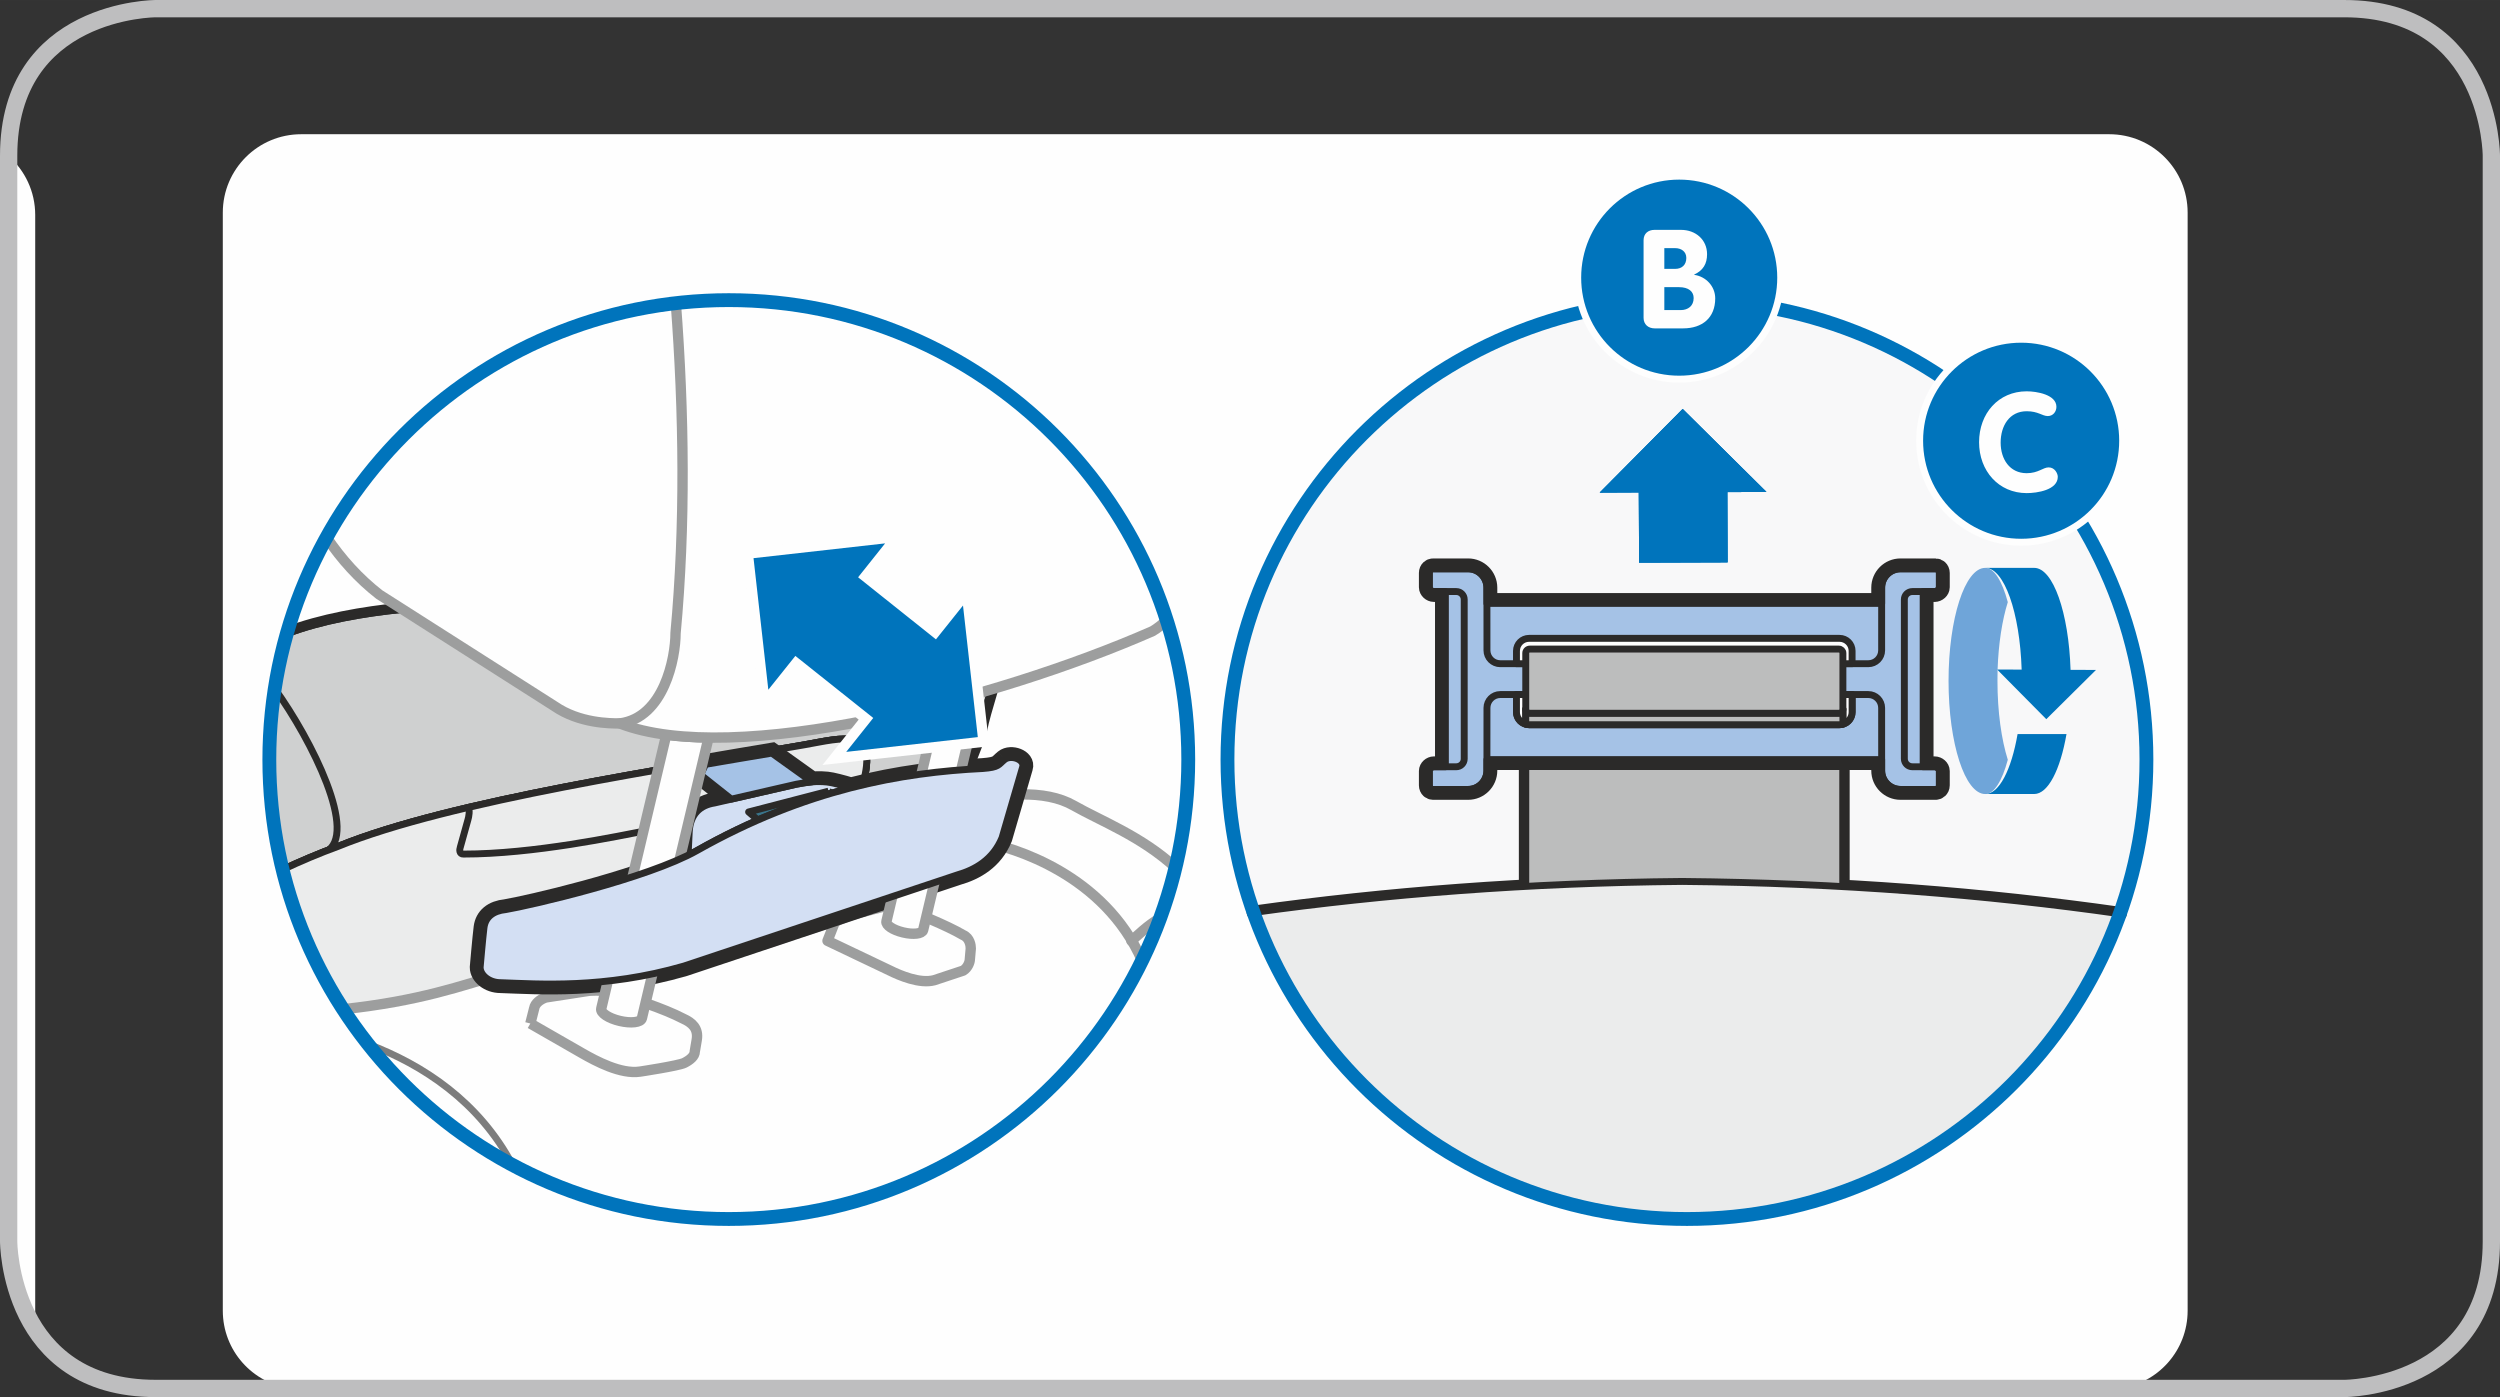 <?xml version="1.0" encoding="UTF-8"?>
<!DOCTYPE svg PUBLIC "-//W3C//DTD SVG 1.1//EN" "http://www.w3.org/Graphics/SVG/1.1/DTD/svg11.dtd">
<!-- Creator: CorelDRAW 2017 -->
<svg xmlns="http://www.w3.org/2000/svg" xml:space="preserve" width="51mm" height="28.501mm" version="1.1" style="shape-rendering:geometricPrecision; text-rendering:geometricPrecision; image-rendering:optimizeQuality; fill-rule:evenodd; clip-rule:evenodd"
viewBox="0 0 80243.1 44842.68"
 xmlns:xlink="http://www.w3.org/1999/xlink">
 <rect x="0" y="0" width="80243.1" height="44842.68" fill="#333333" stroke="none"/>
 <defs>
  <style type="text/css">
   <![CDATA[
    .str4 {stroke:#FEFEFE;stroke-width:444.01;stroke-miterlimit:4}
    .str6 {stroke:#2B2A29;stroke-width:444.01;stroke-miterlimit:4}
    .str3 {stroke:#0074BC;stroke-width:444.01;stroke-miterlimit:4}
    .str8 {stroke:#2B2A29;stroke-width:222.01;stroke-miterlimit:4}
    .str13 {stroke:#FEFEFE;stroke-width:666.02;stroke-miterlimit:4}
    .str12 {stroke:#2B2A29;stroke-width:666.02;stroke-miterlimit:4}
    .str14 {stroke:#BEBEBF;stroke-width:555.09;stroke-miterlimit:4}
    .str5 {stroke:#2B2A29;stroke-width:444.01;stroke-linejoin:round;stroke-miterlimit:4}
    .str9 {stroke:#9D9E9E;stroke-width:333.09;stroke-linejoin:round;stroke-miterlimit:4}
    .str10 {stroke:#7D7D7D;stroke-width:222.01;stroke-linejoin:round;stroke-miterlimit:4}
    .str7 {stroke:#2B2A29;stroke-width:222.01;stroke-linejoin:round;stroke-miterlimit:4}
    .str0 {stroke:#2B2A29;stroke-width:444.01;stroke-linecap:round;stroke-linejoin:round;stroke-miterlimit:4}
    .str11 {stroke:#9D9E9E;stroke-width:333.09;stroke-linecap:round;stroke-linejoin:round;stroke-miterlimit:4}
    .str1 {stroke:#2B2A29;stroke-width:222.01;stroke-linecap:round;stroke-linejoin:round;stroke-miterlimit:4}
    .str2 {stroke:#2B2A29;stroke-width:666.02;stroke-linecap:round;stroke-linejoin:round;stroke-miterlimit:4}
    .fil3 {fill:none;fill-rule:nonzero}
    .fil0 {fill:#FEFEFE;fill-rule:nonzero}
    .fil4 {fill:#EBECEC;fill-rule:nonzero}
    .fil8 {fill:#CFD0D0;fill-rule:nonzero}
    .fil2 {fill:#BCBDBD;fill-rule:nonzero}
    .fil1 {fill:#F8F8F9;fill-rule:nonzero}
    .fil9 {fill:#D3DFF3;fill-rule:nonzero}
    .fil5 {fill:#A5C2E6;fill-rule:nonzero}
    .fil10 {fill:#39758C;fill-rule:nonzero}
    .fil6 {fill:#6FA5D9;fill-rule:nonzero}
    .fil7 {fill:#0074BC;fill-rule:nonzero}
   ]]>
  </style>
 </defs>
 <g id="Слой_x0020_1">
  <path class="fil0" d="M1130.01 42143.36c0,155.77 -14.16,308.07 -41.22,455.97 -810.77,-1295.53 -811.24,-2753.91 -811.24,-2753.91l0 -34834.16c522.68,461.32 852.46,1135.99 852.46,1888.07l0 35244.03z"/>
  <path class="fil0" d="M70217.12 42069.1c0,1279.48 -954.11,2335.86 -2190.16,2496.5l-58686.35 0c-1235.27,-160.64 -2189.22,-1217.02 -2189.22,-2496.5l0 -35244.66c0,-1390.41 1126.71,-2516.64 2516.64,-2516.64l58031.34 0c1390.88,0 2517.75,1126.24 2517.75,2516.64l0 35244.66z"/>
  <path class="fil1" d="M68894.37 24380.37c0,8142.79 -6600.23,14745.69 -14747.9,14745.69 -8143.89,0 -14747.9,-6602.91 -14747.9,-14745.69 0,-8144.83 6604.01,-14747.27 14747.9,-14747.27 8147.66,0 14747.9,6602.43 14747.9,14747.27z"/>
  <polygon class="fil2" points="48972.21,35381.07 59146.41,35381.07 59146.41,20961.86 48972.21,20961.86 "/>
  <polyline class="fil3 str0" points="59147.04,35381.07 48972.84,35381.07 48972.84,20961.86 59147.04,20961.86 59147.04,35381.07 "/>
  <path class="fil4" d="M53998.26 28291.36c-4949.58,45.63 -9549.56,409.87 -13761.22,997.85 2023.23,5729.83 7487.15,9836.86 13910.06,9836.86 6410.17,0 11861.98,-4088.15 13895.43,-9797.53 -4287.97,-611.26 -8983.29,-990.45 -14044.27,-1037.18z"/>
  <path class="fil3 str0" d="M53998.26 28291.36c-4949.58,45.63 -9549.56,409.87 -13761.22,997.85m27805.49 39.33c-4287.97,-611.26 -8983.29,-990.45 -14044.27,-1037.18"/>
  <polygon class="fil2" points="48972.21,35381.07 59146.41,35381.07 59146.41,20961.86 48972.21,20961.86 "/>
  <polyline class="fil3 str1" points="59147.04,35381.07 48972.84,35381.07 48972.84,20961.86 59147.04,20961.86 59147.04,35381.07 "/>
  <path class="fil3 str2" d="M62095.42 18986.93c81.03,0 153.25,-68.91 153.25,-138.3l0 -457.86c0,-91.57 -72.22,-133.74 -118.79,-133.74l-1128.44 0c-334.19,0 -605.6,271.41 -605.6,604.5l0 506.63 -12668.66 0 -1.1 -506.63c0,-333.09 -271.41,-604.5 -602.77,-604.5l-1130.64 0c-46.1,0 -116.59,42.17 -116.59,133.74l0 457.86c0,69.39 70.49,138.3 150.42,138.3l366.44 0 0 5623.78 -366.44 0c-79.93,0 -150.42,67.18 -150.42,136.1l0 458.49c0,92.67 70.49,133.11 116.59,133.11l1130.64 0c331.36,0 602.77,-270.78 602.77,-603.87l0 -353.54 12669.76 0 0 353.54c0,333.09 271.41,603.87 605.6,603.87l1128.44 0c46.57,0 118.79,-40.44 118.79,-133.11l0 -458.49c0,-68.91 -72.22,-136.1 -153.25,-136.1l-367.39 0 0 -5623.78 367.39 0"/>
  <path class="fil5" d="M62095.42 18986.93c81.03,0 153.25,-68.91 153.25,-138.3l0 -457.86c0,-91.57 -72.22,-133.74 -118.79,-133.74l-1128.44 0c-334.19,0 -605.6,271.41 -605.6,604.5l0 506.63 -12668.66 0 -1.1 -506.63c0,-333.09 -271.41,-604.5 -602.77,-604.5l-1130.64 0c-46.1,0 -116.59,42.17 -116.59,133.74l0 457.86c0,69.39 70.49,138.3 150.42,138.3l366.44 0 0 5623.78 -366.44 0c-79.93,0 -150.42,67.18 -150.42,136.1l0 458.49c0,92.67 70.49,133.11 116.59,133.11l1130.64 0c331.36,0 602.77,-270.78 602.77,-603.87l0 -353.54 12669.76 0 0 353.54c0,333.09 271.41,603.87 605.6,603.87l1128.44 0c46.57,0 118.79,-40.44 118.79,-133.11l0 -458.49c0,-68.91 -72.22,-136.1 -153.25,-136.1l-367.39 0 0 -5623.78 367.39 0z"/>
  <path class="fil3 str1" d="M62095.42 18986.93c81.03,0 153.25,-68.91 153.25,-138.3l0 -457.86c0,-91.57 -72.22,-133.74 -118.79,-133.74l-1128.44 0c-334.19,0 -605.6,271.41 -605.6,604.5l0 506.63 -12668.66 0 -1.1 -506.63c0,-333.09 -271.41,-604.5 -602.77,-604.5l-1130.64 0c-46.1,0 -116.59,42.17 -116.59,133.74l0 457.86c0,69.39 70.49,138.3 150.42,138.3l366.44 0 0 5623.78 -366.44 0c-79.93,0 -150.42,67.18 -150.42,136.1l0 458.49c0,92.67 70.49,133.11 116.59,133.11l1130.64 0c331.36,0 602.77,-270.78 602.77,-603.87l0 -353.54 12669.76 0 0 353.54c0,333.09 271.41,603.87 605.6,603.87l1128.44 0c46.57,0 118.79,-40.44 118.79,-133.11l0 -458.49c0,-68.91 -72.22,-136.1 -153.25,-136.1l-367.39 0 0 -5623.78 367.39 0"/>
  <path class="fil3 str1" d="M59968.5 22292.79c235.85,0 426.86,192.58 426.86,428.59l0.47 2013.16c0,333.09 271.41,603.87 605.6,603.87l1128.44 0c46.57,0 118.79,-40.44 118.79,-133.11l0 -458.49c0,-68.91 -72.22,-136.1 -153.25,-136.1l-713.69 0c-142.71,0 -257.56,-114.23 -257.56,-254.73l0 -5114.79c0,-140.5 114.86,-254.26 257.56,-254.26l713.69 0c81.03,0 153.25,-68.91 153.25,-138.3l0 -457.86c0,-91.57 -72.22,-133.74 -118.79,-133.74l-1128.44 0c-334.19,0 -605.6,271.41 -605.6,604.5l-0.47 2013.16c0,237.58 -191.01,428.44 -426.86,428.44l-11814.46 0c-235.85,0 -426.86,-190.85 -426.86,-428.44l-1.1 -2013.16c0,-333.09 -271.41,-604.5 -602.77,-604.5l-1130.64 0c-46.1,0 -116.59,42.17 -116.59,133.74l0 457.86c0,69.39 70.49,138.3 150.42,138.3l716.68 0c140.35,0 254.1,113.76 254.1,254.26l0 5114.79c0,140.5 -113.76,254.73 -254.1,254.73l-716.68 0c-79.93,0 -150.42,67.18 -150.42,136.1l0 458.49c0,92.67 70.49,133.11 116.59,133.11l1130.64 0c331.36,0 602.77,-270.78 602.77,-603.87l1.1 -2013.16c0,-236.01 191.01,-428.59 426.86,-428.59l11814.46 0"/>
  <path class="fil0" d="M59447.24 20891.84c0,-223.11 -180.94,-402.95 -402.95,-402.95l-9966.04 0c-220.9,0 -403.58,179.84 -403.58,402.95l0 410.81 10772.56 0 0 -410.81z"/>
  <path class="fil3 str1" d="M59447.24 20891.84c0,-223.11 -180.94,-402.95 -402.95,-402.95l-9966.04 0c-220.9,0 -403.58,179.84 -403.58,402.95l0 410.81 10772.56 0 0 -410.81"/>
  <path class="fil0" d="M48674.68 22856.23c0,224.21 182.67,405.15 403.58,405.15l9966.04 0c222.01,0 402.95,-180.94 402.95,-405.15l0 -563.43 -10772.56 0 0 563.43z"/>
  <path class="fil3 str1" d="M48674.68 22856.23c0,224.21 182.67,405.15 403.58,405.15l9966.04 0c222.01,0 402.95,-180.94 402.95,-405.15l0 -563.43 -10772.56 0 0 563.43"/>
  <path class="fil4" d="M53998.26 28291.36c-4949.58,45.63 -9549.56,409.87 -13761.22,997.85 2023.23,5729.83 7487.15,9836.86 13910.06,9836.86 6410.17,0 11861.98,-4088.15 13895.43,-9797.53 -4287.97,-611.26 -8983.29,-990.45 -14044.27,-1037.18z"/>
  <path class="fil3 str1" d="M53998.26 28291.36c-4949.58,45.63 -9549.56,409.87 -13761.22,997.85m27805.49 39.33c-4287.97,-611.26 -8983.29,-990.45 -14044.27,-1037.18"/>
  <path class="fil0" d="M48674.68 22292.32l0 563.28c0,185.98 127.76,341.43 297.53,387.53l0 -480.67c0,72.69 57.74,129.33 129.96,129.33l9919.31 0c70.65,0 130.59,-56.64 130.59,-129.33l0 480.67c168.04,-46.1 295.17,-201.55 295.17,-387.53l0 -563.28 -10772.56 0z"/>
  <path class="fil3 str1" d="M48674.68 22292.32l0 563.28c0,185.98 127.76,341.43 297.53,387.53l0 -480.67c0,72.69 57.74,129.33 129.96,129.33l9919.31 0c70.65,0 130.59,-56.64 130.59,-129.33l0 480.67c168.04,-46.1 295.17,-201.55 295.17,-387.53l0 -563.28 -10772.56 0"/>
  <path class="fil2" d="M59021.64 22891.78l-9919.46 0c-72.22,0 -129.96,-56.64 -129.96,-129.33l0 480.67c32.73,9.91 69.39,17.78 106.05,17.78l9966.67 0c35.4,0 70.96,-7.87 107.15,-17.78l0 -480.67c0,72.69 -59.95,129.33 -130.43,129.33z"/>
  <path class="fil3 str1" d="M59021.64 22891.78l-9919.46 0c-72.22,0 -129.96,-56.64 -129.96,-129.33l0 480.67c32.73,9.91 69.39,17.78 106.05,17.78l9966.67 0c35.4,0 70.96,-7.87 107.15,-17.78l0 -480.67c0,72.69 -59.95,129.33 -130.43,129.33"/>
  <path class="fil2" d="M59152.07 22762.92c0,72.22 -59.95,129.33 -130.43,129.33l-9919.46 0c-72.22,0 -129.96,-57.11 -129.96,-129.33l0 -1801.06c0,-70.49 57.74,-128.23 129.96,-128.23l9919.46 0c70.49,0 130.43,57.74 130.43,128.23l0 1801.06z"/>
  <path class="fil3 str1" d="M59152.07 22762.92c0,72.22 -59.95,129.33 -130.43,129.33l-9919.46 0c-72.22,0 -129.96,-57.11 -129.96,-129.33l0 -1801.06c0,-70.49 57.74,-128.23 129.96,-128.23l9919.46 0c70.49,0 130.43,57.74 130.43,128.23l0 1801.06"/>
  <path class="fil3 str3" d="M68894.37 24380.37c0,8142.79 -6600.23,14745.69 -14747.9,14745.69 -8143.89,0 -14747.9,-6602.91 -14747.9,-14745.69 0,-8144.83 6604.01,-14747.27 14747.9,-14747.27 8147.66,0 14747.9,6602.43 14747.9,14747.27"/>
  <path class="fil6" d="M64444.97 24386.04c-205.8,-653.9 -331.83,-1544.29 -331.83,-2530.02 0,-118.79 0.47,-235.38 3.93,-351.97l-15.1 -14.95 15.1 0c29.27,-838.62 148.69,-1590.86 327.9,-2162.47 -182.04,-677.19 -438.98,-1100.12 -724.86,-1100.12 -650.44,0 -1177.21,1625.79 -1177.21,3629.51 0,2005.45 526.77,3630.14 1177.21,3630.14 285.89,0 542.82,-422.46 724.86,-1100.12z"/>
  <path class="fil7" d="M63720.73 25485.52l1570.25 0c448.42,0 838.15,-779.3 1037.97,-1923.79l-1570.25 0c-198.72,1144.49 -590.65,1923.79 -1037.97,1923.79z"/>
  <path class="fil7" d="M66459.38 21499.65c-58.84,-1835.52 -560.13,-3273.13 -1169.03,-3273.13l-1569.62 0c610,0 1110.03,1432.58 1168.87,3265.42l-787.01 -2.83 1577.96 1594.16 1594.79 -1580.32 -815.96 -3.3z"/>
  <polygon class="fil7" points="55450.35,18049.35 52611.16,18058.79 52600.61,15804.27 51346.15,15810.25 54008.8,13126.67 56696.47,15788.7 55442.48,15794.83 "/>
  <polygon class="fil7" points="55450.35,18049.35 52611.16,18058.79 52600.61,15804.27 51346.15,15810.25 54008.8,13126.67 56696.47,15788.7 55442.48,15794.83 "/>
  <polygon class="fil7" points="55450.35,18049.35 52611.16,18058.79 52600.61,15804.27 51346.15,15810.25 54008.8,13126.67 56696.47,15788.7 55442.48,15794.83 "/>
  <path class="fil0" d="M68020.19 14146.23c0,1737.97 -1409.29,3146.63 -3146.63,3146.63 -1737.97,0 -3147.26,-1408.66 -3147.26,-3146.63 0,-1737.81 1409.29,-3146.63 3147.26,-3146.63 1737.34,0 3146.63,1408.82 3146.63,3146.63z"/>
  <path class="fil3 str4" d="M68020.19 14146.23c0,1737.97 -1409.29,3146.63 -3146.63,3146.63 -1737.97,0 -3147.26,-1408.66 -3147.26,-3146.63 0,-1737.81 1409.29,-3146.63 3147.26,-3146.63 1737.34,0 3146.63,1408.82 3146.63,3146.63"/>
  <path class="fil7" d="M68020.19 14146.23c0,1737.97 -1409.29,3146.63 -3146.63,3146.63 -1737.97,0 -3147.26,-1408.66 -3147.26,-3146.63 0,-1737.81 1409.29,-3146.63 3147.26,-3146.63 1737.34,0 3146.63,1408.82 3146.63,3146.63z"/>
  <path class="fil0" d="M63522.96 14193.43c0,918.86 625.58,1633.81 1528.08,1633.81 328.52,0 998.16,-96.92 998.16,-523.63 0,-101.96 -93.14,-302.09 -293.28,-302.09 -181.26,0 -332.3,186.29 -704.88,186.29 -546.28,0 -835.79,-453.14 -835.79,-980.54 0,-542.51 284.47,-1008.23 835.79,-1008.23 372.58,0 497.19,154.82 678.45,154.82 164.89,0 275.66,-137.2 275.66,-297.06 0,-390.2 -630.62,-497.19 -954.11,-497.19 -906.28,0 -1528.08,709.92 -1528.08,1633.81z"/>
  <path class="fil0" d="M57044.51 8911.55c0,1737.81 -1408.82,3146.63 -3146.63,3146.63 -1737.97,0 -3146.63,-1408.82 -3146.63,-3146.63 0,-1737.97 1408.66,-3146.63 3146.63,-3146.63 1737.81,0 3146.63,1408.66 3146.63,3146.63z"/>
  <path class="fil3 str4" d="M57044.51 8911.55c0,1737.81 -1408.82,3146.63 -3146.63,3146.63 -1737.97,0 -3146.63,-1408.82 -3146.63,-3146.63 0,-1737.97 1408.66,-3146.63 3146.63,-3146.63 1737.81,0 3146.63,1408.66 3146.63,3146.63"/>
  <path class="fil7" d="M57044.51 8911.55c0,1737.81 -1408.82,3146.63 -3146.63,3146.63 -1737.97,0 -3146.63,-1408.82 -3146.63,-3146.63 0,-1737.97 1408.66,-3146.63 3146.63,-3146.63 1737.81,0 3146.63,1408.66 3146.63,3146.63z"/>
  <path class="fil0" d="M52754.18 10202.2c0,208.95 151.05,337.34 354.96,337.34l915.09 0c612.99,0 1029.63,-337.34 1029.63,-964.18 0,-385.17 -297.06,-701.1 -674.67,-753.97l0 -8.81c284.47,-133.42 412.86,-342.37 412.86,-653.27 0,-470.76 -372.58,-781.66 -834.53,-781.66l-853.41 0c-203.91,0 -349.92,119.58 -349.92,333.56l0 2491zm665.86 -2238l346.15 0c195.1,0 359.99,106.99 359.99,314.68 0,222.79 -142.23,351.18 -359.99,351.18l-346.15 0 0 -665.86zm0 1252.42l470.76 0c310.9,0 470.76,142.23 470.76,349.92 0,249.23 -177.48,386.43 -417.89,386.43l-523.63 0 0 -736.35z"/>
  <path class="fil8" d="M19893.84 23219.84c-309.8,0 -1295.53,0 -2099.22,-555.09l-4874.53 -3106.19c-1267.68,129.02 -2594.37,359.05 -3715.73,785.28 -364.4,1282.79 -559.34,2636.85 -559.34,4036.54 0,1217.34 148.69,2399.74 426.86,3531.33 590.02,-276.29 1183.19,-527.72 1767.87,-740.44 3620.07,-1481.51 10775.39,-2523.88 14972.1,-3264.32 1253.37,-218.7 2407.29,-601.67 1876.12,1275.55l2904.01 457.86c0,0 812.03,-1839.93 883.62,-2263.96 33.36,-202.18 186.6,-741.07 339.7,-1249.43 -4449.87,1320.39 -9360.44,2092.46 -11921.45,1092.88z"/>
  <path class="fil3 str5" d="M19893.84 23219.84c-309.8,0 -1295.53,0 -2099.22,-555.09l-4874.53 -3106.19c-1267.68,129.02 -2594.37,359.05 -3715.73,785.28m-132.48 7567.87c590.02,-276.29 1183.19,-527.72 1767.87,-740.44 3620.07,-1481.51 10775.39,-2523.88 14972.1,-3264.32 1253.37,-218.7 2407.29,-601.67 1876.12,1275.55l2904.01 457.86c0,0 812.03,-1839.93 883.62,-2263.96 33.36,-202.18 186.6,-741.07 339.7,-1249.43 -4449.87,1320.39 -9360.44,2092.46 -11921.45,1092.88"/>
  <path class="fil4" d="M11012.03 32393.83c2472.27,-267.16 3784.96,-746.42 5258.44,-1188.38 1893.74,-494.52 8727.15,-3210.98 10619.94,-4034.18 929.09,-402.47 2324.53,-984.16 3722.65,-1343.21l-20.45 -187.71 -2904.17 -457.86c531.34,-1877.22 -623.22,-1494.25 -1876.59,-1275.55 -4196.71,740.44 -11351.57,1782.81 -14972.1,3264.32 -584.67,212.72 -1177.84,463.99 -1767.87,740.44 397.28,1614.77 1060,3125.39 1940.15,4482.13z"/>
  <path class="fil3 str6" d="M11012.03 32393.83c2472.27,-267.16 3784.96,-746.42 5258.44,-1188.38 1893.74,-494.52 8727.15,-3210.98 10619.94,-4034.18 929.09,-402.47 2324.53,-984.16 3722.65,-1343.21l-20.45 -187.71 -2904.17 -457.86c531.34,-1877.22 -623.22,-1494.25 -1876.59,-1275.55 -4196.71,740.44 -11351.57,1782.81 -14972.1,3264.32 -584.67,212.72 -1177.84,463.99 -1767.87,740.44"/>
  <path class="fil8" d="M19893.84 23219.84c-309.8,0 -1295.53,0 -2099.22,-555.09l-4874.53 -3106.19c-1267.68,129.02 -2594.37,359.05 -3715.73,785.28 -364.4,1282.79 -559.34,2636.85 -559.34,4036.54 0,1217.34 148.69,2399.74 426.86,3531.33 590.02,-276.29 1183.19,-527.72 1767.87,-740.44 3620.07,-1481.51 10775.39,-2523.88 14972.1,-3264.32 1253.37,-218.7 2407.29,-601.67 1876.12,1275.55l2904.01 457.86c0,0 812.03,-1839.93 883.62,-2263.96 33.36,-202.18 186.6,-741.07 339.7,-1249.43 -4449.87,1320.39 -9360.44,2092.46 -11921.45,1092.88z"/>
  <path class="fil3 str7" d="M19893.84 23219.84c-309.8,0 -1295.53,0 -2099.22,-555.09l-4874.53 -3106.19c-1267.68,129.02 -2594.37,359.05 -3715.73,785.28m-132.48 7567.87c590.02,-276.29 1183.19,-527.72 1767.87,-740.44 3620.07,-1481.51 10775.39,-2523.88 14972.1,-3264.32 1253.37,-218.7 2407.29,-601.67 1876.12,1275.55l2904.01 457.86c0,0 812.03,-1839.93 883.62,-2263.96 33.36,-202.18 186.6,-741.07 339.7,-1249.43 -4449.87,1320.39 -9360.44,2092.46 -11921.45,1092.88"/>
  <path class="fil3 str1" d="M19893.84 23219.84c-309.8,0 -1295.53,0 -2099.22,-555.09l-4874.53 -3106.19c-1267.68,129.02 -2594.37,359.05 -3715.73,785.28m-132.48 7567.87c590.02,-276.29 1183.19,-527.72 1767.87,-740.44 3620.07,-1481.51 10775.39,-2523.88 14972.1,-3264.32 1253.37,-218.7 2407.29,-601.67 1876.12,1275.55l2904.01 457.86c0,0 812.03,-1839.93 883.62,-2263.96 33.36,-202.18 186.6,-741.07 339.7,-1249.43 -4449.87,1320.39 -9360.44,2092.46 -11921.45,1092.88"/>
  <path class="fil3 str1" d="M8819.35 22108.08c1180.68,1633.18 2713.63,4692.18 1633.97,5231.85"/>
  <path class="fil4" d="M11012.03 32393.83c2472.27,-267.16 3784.96,-746.42 5258.44,-1188.38 1893.74,-494.52 8727.15,-3210.98 10619.94,-4034.18 929.09,-402.47 2324.53,-984.16 3722.65,-1343.21l-20.45 -187.71 -2904.17 -457.86c531.34,-1877.22 -623.22,-1494.25 -1876.59,-1275.55 -4196.71,740.44 -11351.57,1782.81 -14972.1,3264.32 -584.67,212.72 -1177.84,463.99 -1767.87,740.44 397.28,1614.77 1060,3125.39 1940.15,4482.13z"/>
  <path class="fil3 str8" d="M11012.03 32393.83c2472.27,-267.16 3784.96,-746.42 5258.44,-1188.38 1893.74,-494.52 8727.15,-3210.98 10619.94,-4034.18 929.09,-402.47 2324.53,-984.16 3722.65,-1343.21l-20.45 -187.71 -2904.17 -457.86c531.34,-1877.22 -623.22,-1494.25 -1876.59,-1275.55 -4196.71,740.44 -11351.57,1782.81 -14972.1,3264.32 -584.67,212.72 -1177.84,463.99 -1767.87,740.44"/>
  <path class="fil0" d="M34463 25855.27c-1853.3,-1060.15 -5679.95,493.89 -7572.59,1315.99 -1893.42,823.2 -8726.2,3539.66 -10619.94,4034.18 -1473.48,441.97 -2786.32,921.22 -5258.44,1188.38 2628.51,4051.33 7190.88,6732.24 12379.78,6732.24 6952.36,0 12778.16,-4809.39 14337.24,-11280.45 -1092.56,-1005.56 -2403.67,-1498.03 -3266.05,-1990.34z"/>
  <path class="fil3 str9" d="M34463 25855.27c-1853.3,-1060.15 -5679.95,493.89 -7572.59,1315.99 -1893.42,823.2 -8726.2,3539.66 -10619.94,4034.18 -1473.48,441.97 -2786.32,921.22 -5258.44,1188.38m26717.02 -4548.21c-1092.56,-1005.56 -2403.67,-1498.03 -3266.05,-1990.34"/>
  <path class="fil0" d="M17022.55 32851.21l1667.33 956.94c432.37,246.87 1234.96,680.49 1852.2,587.19 0,0 1235.11,-186.45 1420.93,-278.65 183.77,-92.67 338.12,-216.5 338.12,-371.32l62.15 -369.12c62.15,-370.85 -155.45,-556.19 -432.37,-679.39 -649.5,-338.59 -1635.23,-647.77 -2346.87,-864.74 -275.82,-62.15 -677.19,-30.05 -677.19,-30.05l-1390.41 214.3c-184.24,62.78 -339.7,187.08 -369.12,341.9l-124.77 492.94z"/>
  <path class="fil3 str9" d="M17022.55 32851.21l1667.33 956.94c432.37,246.87 1234.96,680.49 1852.2,587.19 0,0 1235.11,-186.45 1420.93,-278.65 183.77,-92.67 338.12,-216.5 338.12,-371.32l62.15 -369.12c62.15,-370.85 -155.45,-556.19 -432.37,-679.39 -649.5,-338.59 -1635.23,-647.77 -2346.87,-864.74 -275.82,-62.15 -677.19,-30.05 -677.19,-30.05l-1390.41 214.3c-184.24,62.78 -339.7,187.08 -369.12,341.9l-124.77 492.94"/>
  <path class="fil0" d="M28660.48 29024.09c740.44,278.02 1727.9,678.29 2254.04,987.93 215.4,92.2 244.82,338.59 244.82,432.37l-29.42 339.7c0,92.2 -62.78,277.07 -215.4,369.75l-928.15 308.07c-463.36,123.2 -1109.56,-154.35 -1418.73,-308.07l-2007.02 -956.47 217.6 -555.57c29.42,-93.3 336.86,-185.98 492.32,-247.02 154.35,-62.62 1389.94,-370.69 1389.94,-370.69z"/>
  <path class="fil3 str9" d="M28660.48 29024.09c740.44,278.02 1727.9,678.29 2254.04,987.93 215.4,92.2 244.82,338.59 244.82,432.37l-29.42 339.7c0,92.2 -62.78,277.07 -215.4,369.75l-928.15 308.07c-463.36,123.2 -1109.56,-154.35 -1418.73,-308.07l-2007.02 -956.47 217.6 -555.57c29.42,-93.3 336.86,-185.98 492.32,-247.02 154.35,-62.62 1389.94,-370.69 1389.94,-370.69"/>
  <path class="fil3 str10" d="M11811.79 33510.15c1773.22,672.31 3556.34,1843.07 4642.93,3884.4"/>
  <path class="fil3 str11" d="M31499.51 27006.37c1041.74,190.07 3937.89,1062.36 5157.74,3823.66"/>
  <path class="fil3 str12" d="M32244.35 24379.9c-205.33,164.89 -163.16,247.02 -700.48,286.99 -1292.07,62.62 -2708.6,227.04 -4236.68,621.65 2.67,-1.73 3.3,-1.73 5.03,-2.2 -289.19,-84.96 -604.03,-169.93 -764.98,-185.98 -254.1,-24.39 -454.55,-13.37 -689.3,20.45 69.86,-9.44 137.67,-18.88 203.75,-25.49l-1289.55 -922.48c-792.52,134.84 -1247.7,208.16 -2126.28,360.78l-159.38 333.09 987.46 783.08 2082.07 -477.84c97.08,-18.25 184.72,-34.46 267.48,-46.1 -83.23,11.64 -170.4,27.85 -267.48,46.1l-2619.39 601.19c-459.59,69.86 -777.57,352.91 -814.23,919.65 -10.07,165.99 -23.29,464.62 -36.66,756.02 -1715.63,842.08 -5150.98,1629.09 -5850.35,1745.68 -411.76,41.07 -657.68,247.02 -700.48,577.28 -41.07,328.52 -123.2,1275.39 -123.2,1275.39 0,247.65 287.46,494.05 657.68,494.05 1195.15,40.59 3334.34,205.96 5885.91,-535.11l8766.64 -2923.37c576.18,-163.32 1151.72,-492.47 1440.29,-1191.85l660.51 -2263.96c81.03,-247.02 -372.42,-411.91 -578.38,-247.02"/>
  <path class="fil9" d="M27312.24 25286.33c-289.82,-84.96 -604.03,-169.93 -764.98,-185.98 -354.64,-35.56 -603.87,0 -991.87,71.59l-2618.76 601.19c-459.59,69.86 -778.2,353.54 -814.23,919.65 -10.07,166.47 -23.92,466.2 -36.66,757.12 99.44,-49.4 193.68,-98.81 280.85,-147.11 1755.59,-991.87 3408.13,-1621.38 4945.65,-2016.46z"/>
  <path class="fil3 str1" d="M27312.24 25286.33c-289.82,-84.96 -604.03,-169.93 -764.98,-185.98 -354.64,-35.56 -603.87,0 -991.87,71.59l-2618.76 601.19c-459.59,69.86 -778.2,353.54 -814.23,919.65 -10.07,166.47 -23.92,466.2 -36.66,757.12 99.44,-49.4 193.68,-98.81 280.85,-147.11 1755.59,-991.87 3408.13,-1621.38 4945.65,-2016.46"/>
  <path class="fil5" d="M22486.48 24866.71l987.46 783.08 2082.07 -477.84c192.58,-35.56 350.71,-62.78 505.69,-76.62l-1289.4 -922.48c-792.68,134.84 -1247.86,208.16 -2126.44,360.78l-159.38 333.09z"/>
  <path class="fil3 str1" d="M22486.48 24866.71l987.46 783.08 2082.07 -477.84c192.58,-35.56 350.71,-62.78 505.69,-76.62l-1289.4 -922.48c-792.68,134.84 -1247.86,208.16 -2126.44,360.78l-159.38 333.09"/>
  <path class="fil3 str1" d="M15025.44 25919.62c63.25,62.62 24.86,298 -6.14,393.03l-246.39 884.72c-28.32,74.42 -30.05,221.38 98.18,215.87 2264.11,0 4924.41,-568.94 6023.43,-780.4"/>
  <path class="fil3 str11" d="M36314.1 30197.37c172.92,-143.97 505.37,-487.59 923.27,-727.54"/>
  <path class="fil3 str10" d="M16436.93 37357.73c-31.78,-12.27 -67.18,-21.87 -105.26,-29.11"/>
  <path class="fil10" d="M26592.88 25393.95l-2564.48 667.12 292.02 250.96c228.61,-93.3 1532.01,-625.58 2355.69,-855.93l-83.23 -62.15z"/>
  <path class="fil3 str7" d="M26592.88 25393.95l-2564.48 667.12 292.02 250.96c228.61,-93.3 1532.01,-625.58 2355.69,-855.93l-83.23 -62.15"/>
  <path class="fil0" d="M19298.31 32374.95c-31.15,132.64 234.12,309.64 595.53,394.14 360.15,84.81 676.09,47.04 708.81,-84.49l2141.39 -9011.3c-479.57,-8.34 -933.65,-37.13 -1357.05,-93.77l-2088.68 8795.43z"/>
  <path class="fil3 str9" d="M19298.31 32374.95c-31.15,132.64 234.12,309.64 595.53,394.14 360.15,84.81 676.09,47.04 708.81,-84.49l2141.39 -9011.3c-479.57,-8.34 -933.65,-37.13 -1357.05,-93.77l-2088.68 8795.43"/>
  <path class="fil0" d="M28452.32 29572.42c-28.95,120.52 211.46,279.75 536.21,355.74 324.59,78.83 612.68,44.53 641.63,-75.99l1808.93 -7614.28c-442.44,127.6 -883.78,248.12 -1331.56,361.88l-1655.21 6972.65z"/>
  <path class="fil3 str9" d="M28452.32 29572.42c-28.95,120.52 211.46,279.75 536.21,355.74 324.59,78.83 612.68,44.53 641.63,-75.99l1808.93 -7614.28c-442.44,127.6 -883.78,248.12 -1331.56,361.88l-1655.21 6972.65"/>
  <path class="fil9" d="M16069.39 31541.2c1195.15,41.07 3334.34,205.96 5885.91,-535.11l8766.64 -2922.89c576.18,-163.79 1151.72,-492.94 1440.29,-1192.32l660.04 -2263.96c81.5,-247.02 -371.95,-411.29 -577.91,-247.02 -205.33,164.89 -163.63,247.02 -700.48,286.99 -2590.91,125.87 -5678.22,660.51 -9177.29,2635.91 -1586.3,895.89 -5391.24,1768.5 -6131.2,1891.69 -411.76,41.07 -657.68,247.49 -700.48,577.75 -41.07,328.05 -123.2,1274.92 -123.2,1274.92 0,248.12 287.46,494.05 657.68,494.05z"/>
  <path class="fil3 str1" d="M16069.39 31541.2c1195.15,41.07 3334.34,205.96 5885.91,-535.11l8766.64 -2922.89c576.18,-163.79 1151.72,-492.94 1440.29,-1192.32l660.04 -2263.96c81.5,-247.02 -371.95,-411.29 -577.91,-247.02 -205.33,164.89 -163.63,247.02 -700.48,286.99 -2590.91,125.87 -5678.22,660.51 -9177.29,2635.91 -1586.3,895.89 -5391.24,1768.5 -6131.2,1891.69 -411.76,41.07 -657.68,247.49 -700.48,577.75 -41.07,328.05 -123.2,1274.92 -123.2,1274.92 0,248.12 287.46,494.05 657.68,494.05"/>
  <path class="fil0" d="M37446.47 19901.55c-137.51,137.99 -286.83,258.67 -451.88,355.9 -5062.71,2223.05 -13458.97,4383.32 -17100.75,2962.39 -310.27,0 -1295.53,0 -2099.22,-555.09l-5619.38 -3581.2c-657.52,-512.77 -1217.81,-1132.37 -1692.97,-1835.21 2513.81,-4540.66 7352.63,-7615.23 12909.54,-7615.23 6584.5,0 12158.88,4313.77 14054.66,10268.44z"/>
  <path class="fil3 str9" d="M37446.47 19901.55c-137.51,137.99 -286.83,258.67 -451.88,355.9 -5062.71,2223.05 -13458.97,4383.32 -17100.75,2962.39 -310.27,0 -1295.53,0 -2099.22,-555.09l-5619.38 -3581.2c-657.52,-512.77 -1217.81,-1132.37 -1692.97,-1835.21"/>
  <path class="fil3 str11" d="M21692.07 9731.13c268.11,3509.46 311.85,7162.56 -8.81,10588 0,801.49 -371.32,2716.31 -1789.42,2900.71"/>
  <path class="fil3 str3" d="M38139.71 24380.37c0,8142.79 -6601.33,14745.69 -14747.9,14745.69 -8143.89,0 -14746.79,-6602.91 -14746.79,-14745.69 0,-8144.83 6602.91,-14747.27 14746.79,-14747.27 8146.56,0 14747.9,6602.43 14747.9,14747.27"/>
  <polygon class="fil0" points="27542.58,18528.92 28409.52,17440.6 24186.06,17915.14 24661.22,22137.97 25528.79,21052.33 28028.76,23044.4 27161.19,24133.35 31384.65,23658.81 30909.49,19435.35 30041.45,20521.62 "/>
  <polyline class="fil3 str13" points="27542.58,18528.92 28409.52,17440.6 24186.06,17915.14 24661.22,22137.97 25528.79,21052.33 28028.76,23044.4 27161.19,24133.35 31384.65,23658.81 30909.49,19435.35 30041.45,20521.62 27542.58,18528.92 "/>
  <polygon class="fil7" points="27542.58,18528.92 28409.52,17440.6 24186.06,17915.14 24661.22,22137.97 25528.79,21052.33 28028.76,23044.4 27161.19,24133.35 31384.65,23658.81 30909.49,19435.35 30041.45,20521.62 "/>
  <path class="fil3 str14" d="M4997.73 277.55c0,0 -4720.18,0 -4720.18,4720.18l0 34847.22c0,0 0,4720.18 4720.18,4720.18l70247.65 0c0,0 4720.18,0 4720.18,-4720.18l0 -34847.22c0,0 0,-4720.18 -4720.18,-4720.18l-70247.65 0z"/>
 </g>
</svg>

